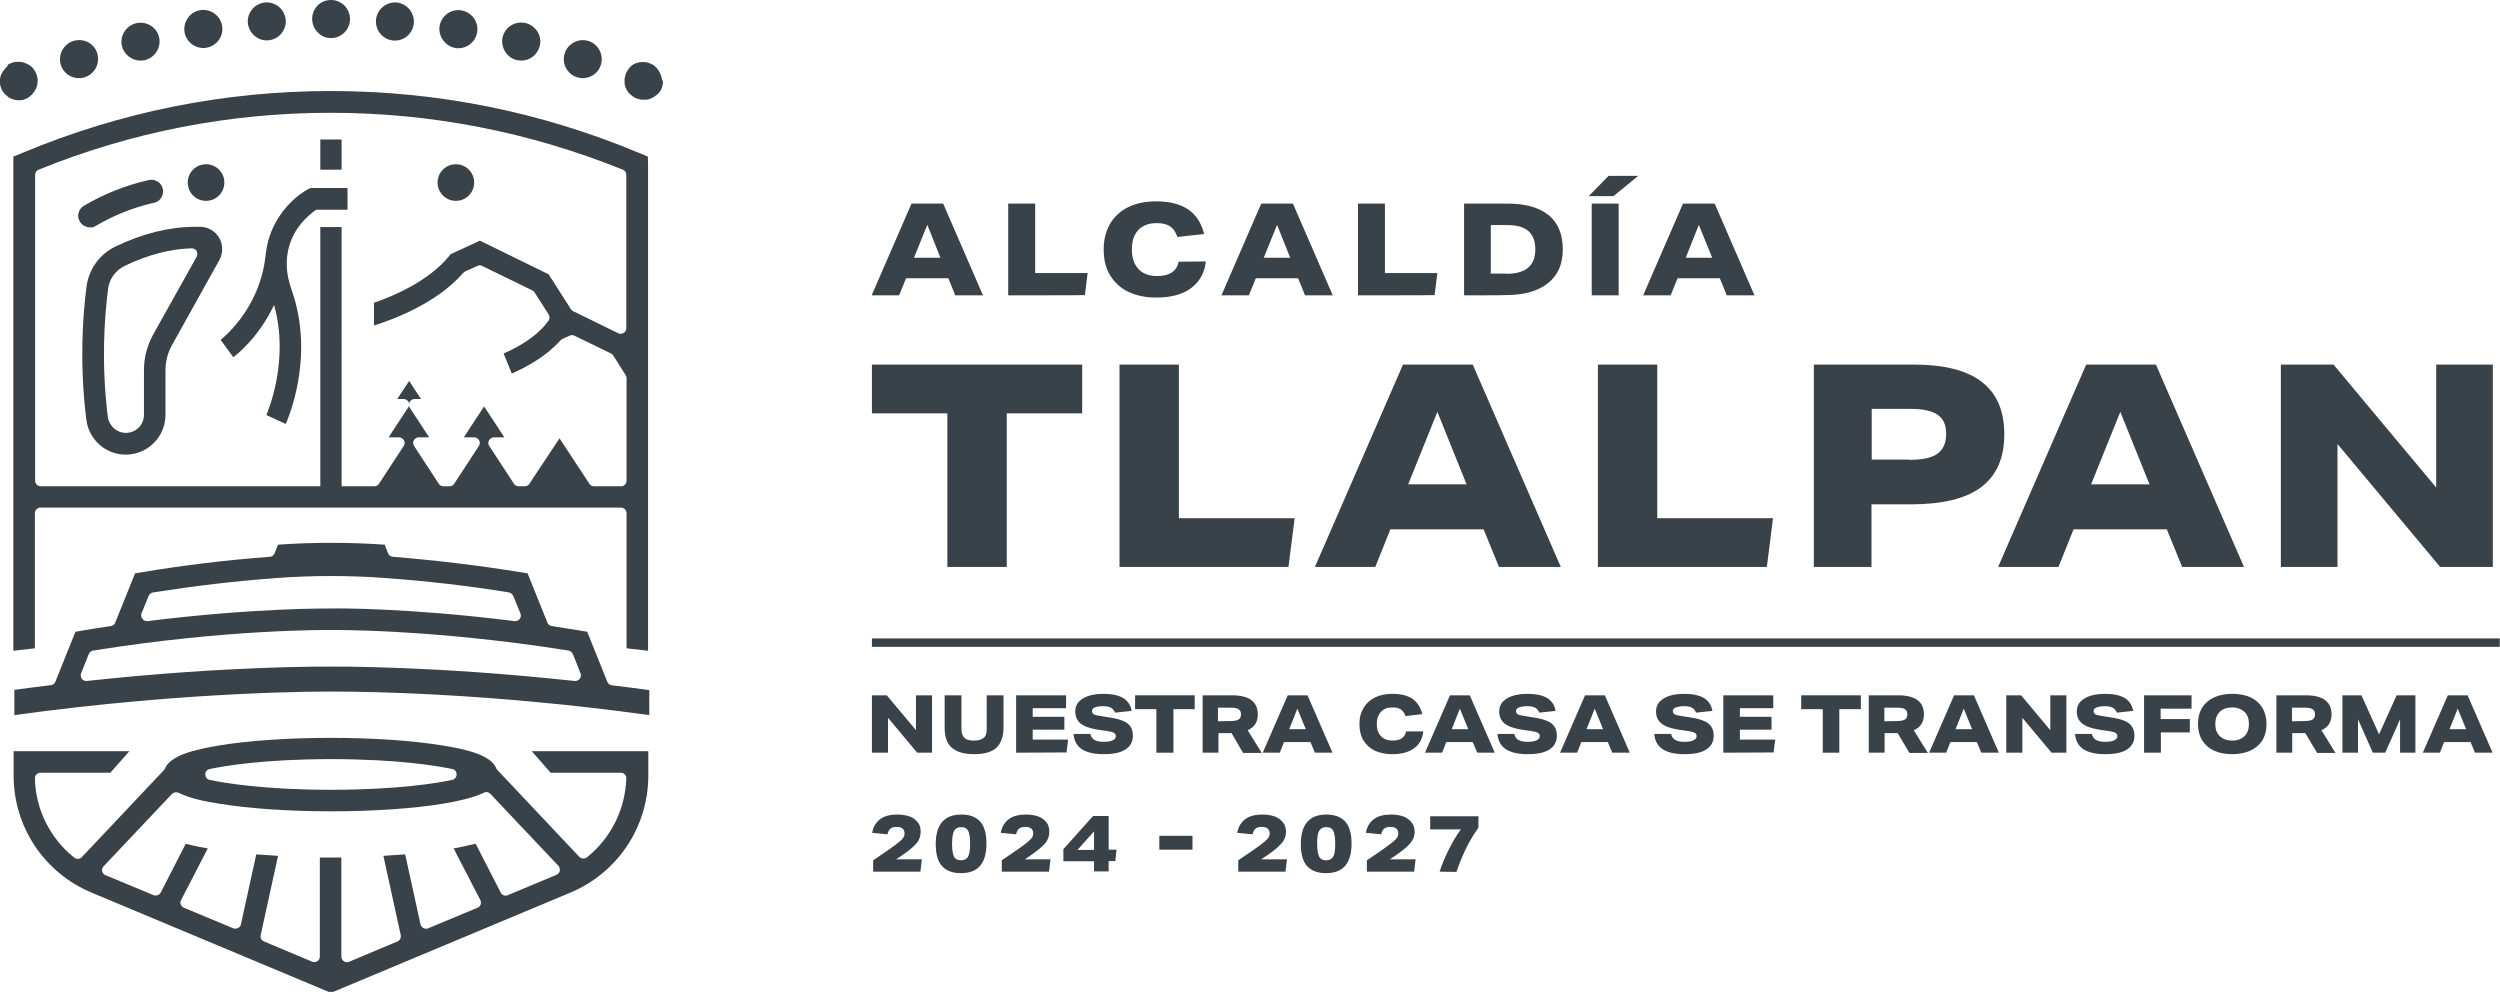 <?xml version="1.0" encoding="utf-8"?>
<!-- Generator: Adobe Illustrator 26.4.1, SVG Export Plug-In . SVG Version: 6.00 Build 0)  -->
<svg version="1.1" id="Capa_1" xmlns="http://www.w3.org/2000/svg" xmlns:xlink="http://www.w3.org/1999/xlink" x="0px" y="0px"
	 viewBox="0 0 1010.7 401" style="enable-background:new 0 0 1010.7 401;" xml:space="preserve">
<style type="text/css">
	.st0{fill:#394149;}
</style>
<g>
	<path class="st0" d="M383,229.2v-62.1h-30.5v-19.7h85v19.7H407v62.1H383L383,229.2z"/>
	<path class="st0" d="M452.6,229.2v-81.8h24v62.1h46.8l-2.5,19.7L452.6,229.2L452.6,229.2z"/>
	<path class="st0" d="M606,229.2l-6.2-15.2h-37.7l-6.1,15.2h-24.4l35.6-81.8h28.2l35.6,81.8H606L606,229.2z M581.1,166.5l-11.8,29.3
		h23.6L581.1,166.5L581.1,166.5z"/>
	<path class="st0" d="M646,229.2v-81.8h24v62.1h46.8l-2.5,19.7L646,229.2L646,229.2z"/>
	<path class="st0" d="M733.3,229.2v-81.8h40.5c12.2,0,21.3,2.3,27.4,7c6.1,4.7,9.1,11.7,9.1,21.2s-3.1,16.6-9.3,21.3
		c-6.2,4.7-15.7,7-28.6,7h-15.8v25.3L733.3,229.2L733.3,229.2z M772,185.9c5.2,0,9-0.8,11.3-2.5s3.5-4.3,3.5-8s-1.2-6.1-3.4-7.7
		c-2.3-1.6-6-2.4-11.1-2.4h-15.6v20.5H772L772,185.9z"/>
	<path class="st0" d="M882.2,229.2L876,214h-37.7l-6.1,15.2h-24.4l35.6-81.8h28.2l35.6,81.8H882.2L882.2,229.2z M857.2,166.5
		l-11.8,29.3H869L857.2,166.5L857.2,166.5z"/>
	<path class="st0" d="M986.5,229.2L945,179.5v49.7h-22.9v-81.8h21.3l41.5,49.7v-49.7h22.9v81.8H986.5L986.5,229.2z"/>
</g>
<g>
	<path class="st0" d="M353,352.4v-4.6c2.4-1.6,4.6-3.1,6.6-4.5c1.8-1.3,3.2-2.3,4-3s1.4-1.3,1.7-1.8c0.3-0.5,0.4-1.1,0.4-1.6
		c0-1.7-1.1-2.6-3.2-2.6c-1.1,0-1.9,0.2-2.5,0.7c-0.6,0.5-1,1.2-1.2,2.3l-6.2-0.6c0.4-2.4,1.5-4.2,3.2-5.5c1.7-1.3,4.1-1.9,7-1.9
		c1.9,0,3.6,0.3,5,0.8s2.5,1.4,3.3,2.4c0.8,1,1.1,2.3,1.1,3.8s-0.4,2.7-1.1,3.9c-0.8,1.1-2.2,2.5-4.2,4c-1.5,1.1-3,2.2-4.6,3.2h10.4
		l-0.6,5L353,352.4L353,352.4z"/>
	<path class="st0" d="M388.5,353c-3.5,0-6-1-7.7-2.9s-2.5-4.9-2.5-8.9c0-7.9,3.5-11.9,10.3-11.9c3.5,0,6,1,7.7,2.9s2.5,4.9,2.5,8.9
		C398.8,349,395.4,353,388.5,353z M388.5,347.8c1.4,0,2.3-0.5,2.9-1.5c0.5-1,0.8-2.7,0.8-5.2c0-1.7-0.1-3-0.4-4
		c-0.2-1-0.6-1.7-1.1-2.1c-0.5-0.4-1.2-0.6-2.1-0.6c-1.4,0-2.3,0.5-2.9,1.5c-0.5,1-0.8,2.7-0.8,5.2c0,1.7,0.1,3,0.4,4
		c0.2,1,0.6,1.7,1.1,2.1C387,347.6,387.7,347.8,388.5,347.8z"/>
	<path class="st0" d="M405,352.4v-4.6c2.4-1.6,4.6-3.1,6.6-4.5c1.8-1.3,3.2-2.3,4-3s1.4-1.3,1.7-1.8c0.3-0.5,0.4-1.1,0.4-1.6
		c0-1.7-1.1-2.6-3.2-2.6c-1.1,0-1.9,0.2-2.5,0.7c-0.6,0.5-1,1.2-1.2,2.3l-6.2-0.6c0.4-2.4,1.5-4.2,3.2-5.5c1.7-1.3,4.1-1.9,7-1.9
		c1.9,0,3.6,0.3,5,0.8s2.5,1.4,3.3,2.4c0.8,1,1.1,2.3,1.1,3.8s-0.4,2.7-1.1,3.9c-0.8,1.1-2.2,2.5-4.2,4c-1.5,1.1-3,2.2-4.6,3.2h10.4
		l-0.6,5L405,352.4L405,352.4z"/>
	<path class="st0" d="M442.3,352.4v-4.2h-12.4v-4.9l12-13.4h6.3v13.6h3.2l-0.5,4.6h-2.7v4.2H442.3L442.3,352.4z M442.3,336.1
		l-6.7,7.5h6.7V336.1z"/>
	<path class="st0" d="M468.7,343.5v-5.6h13.4v5.6H468.7z"/>
	<path class="st0" d="M500.6,352.4v-4.6c2.4-1.6,4.6-3.1,6.6-4.5c1.8-1.3,3.2-2.3,4-3s1.4-1.3,1.7-1.8c0.3-0.5,0.4-1.1,0.4-1.6
		c0-1.7-1.1-2.6-3.2-2.6c-1.1,0-1.9,0.2-2.5,0.7c-0.6,0.5-1,1.2-1.2,2.3l-6.2-0.6c0.4-2.4,1.5-4.2,3.2-5.5c1.7-1.3,4.1-1.9,7-1.9
		c1.9,0,3.6,0.3,5,0.8s2.5,1.4,3.3,2.4c0.8,1,1.2,2.3,1.2,3.8s-0.4,2.7-1.2,3.9c-0.8,1.1-2.2,2.5-4.2,4c-1.5,1.1-3,2.2-4.6,3.2h10.4
		l-0.6,5L500.6,352.4L500.6,352.4z"/>
	<path class="st0" d="M536.1,353c-3.5,0-6-1-7.7-2.9s-2.5-4.9-2.5-8.9c0-7.9,3.5-11.9,10.3-11.9c3.5,0,6,1,7.7,2.9s2.5,4.9,2.5,8.9
		C546.4,349,543,353,536.1,353z M536.1,347.8c1.4,0,2.3-0.5,2.9-1.5s0.8-2.7,0.8-5.2c0-1.7-0.1-3-0.4-4c-0.2-1-0.6-1.7-1.1-2.1
		c-0.5-0.4-1.2-0.6-2.1-0.6c-1.4,0-2.3,0.5-2.9,1.5s-0.8,2.7-0.8,5.2c0,1.7,0.1,3,0.4,4c0.2,1,0.6,1.7,1.1,2.1
		C534.6,347.6,535.2,347.8,536.1,347.8z"/>
	<path class="st0" d="M552.6,352.4v-4.6c2.4-1.6,4.6-3.1,6.6-4.5c1.8-1.3,3.2-2.3,4-3s1.4-1.3,1.7-1.8c0.3-0.5,0.4-1.1,0.4-1.6
		c0-1.7-1.1-2.6-3.2-2.6c-1.1,0-1.9,0.2-2.5,0.7c-0.6,0.5-1,1.2-1.2,2.3l-6.2-0.6c0.4-2.4,1.5-4.2,3.2-5.5c1.7-1.3,4.1-1.9,7-1.9
		c1.9,0,3.6,0.3,5,0.8c1.4,0.5,2.5,1.4,3.3,2.4c0.8,1,1.2,2.3,1.2,3.8s-0.4,2.7-1.2,3.9c-0.8,1.1-2.2,2.5-4.2,4
		c-1.5,1.1-3,2.2-4.6,3.2h10.4l-0.6,5L552.6,352.4L552.6,352.4z"/>
	<path class="st0" d="M582,352.4c1-3.1,2.3-6.2,3.8-9.1c1.5-3,3-5.6,4.8-8h-12.4v-5.3h19.5v4.6c-1.9,2.7-3.6,5.5-5,8.4
		s-2.7,6-3.9,9.5L582,352.4L582,352.4z"/>
</g>
<g>
	<path class="st0" d="M386.2,119.4l-2.8-6.9h-17.1l-2.8,6.9h-11.1l16.1-37.1h12.8l16.1,37.1L386.2,119.4L386.2,119.4z M374.9,90.9
		l-5.4,13.3h10.7L374.9,90.9L374.9,90.9z"/>
	<path class="st0" d="M407.6,119.4V82.3h10.9v28.1h21.2l-1.1,8.9C438.6,119.4,407.6,119.4,407.6,119.4z"/>
	<path class="st0" d="M487.5,105.7c-0.5,4.6-2.5,8.2-6,10.8c-3.5,2.6-8.2,3.8-14,3.8c-4.4,0-8.1-0.8-11.3-2.3s-5.6-3.8-7.4-6.7
		c-1.8-2.9-2.6-6.4-2.6-10.5s0.9-7.2,2.5-10.2c1.7-2.9,4.1-5.2,7.3-6.8c3.2-1.6,7-2.4,11.5-2.4c5.4,0,9.6,1.1,12.9,3.3
		c3.2,2.2,5.3,5.5,6.4,9.9L476,95.8c-0.7-2-1.6-3.4-3-4.3c-1.3-0.9-3.1-1.3-5.4-1.3c-3.1,0-5.6,0.9-7.4,2.8s-2.6,4.5-2.6,7.9
		s0.9,6,2.7,7.9s4.3,2.8,7.5,2.8c2.5,0,4.5-0.5,5.9-1.4c1.4-0.9,2.4-2.4,2.8-4.4L487.5,105.7L487.5,105.7z"/>
	<path class="st0" d="M527.6,119.4l-2.8-6.9h-17.1l-2.8,6.9h-11.1l16.1-37.1h12.8l16.1,37.1L527.6,119.4L527.6,119.4z M516.3,90.9
		l-5.4,13.3h10.7L516.3,90.9L516.3,90.9z"/>
	<path class="st0" d="M549,119.4V82.3h10.9v28.1h21.2l-1.1,8.9C580,119.4,549,119.4,549,119.4z"/>
	<path class="st0" d="M591.9,119.4V82.3h17.4c7.4,0,13,1.6,16.8,4.7s5.7,7.7,5.7,13.8s-2,10.5-6,13.7s-9.7,4.8-17.1,4.8
		C608.8,119.4,591.9,119.4,591.9,119.4z M609,110.7c7.8,0,11.7-3.3,11.7-9.9S617,91,609.5,91h-6.8v19.6H609z"/>
	<path class="st0" d="M652.3,79.3h-10l8-8.2h12L652.3,79.3z M643.5,119.4V82.3h10.9v37.1C654.4,119.4,643.5,119.4,643.5,119.4z"/>
	<path class="st0" d="M698.1,119.4l-2.8-6.9h-17.1l-2.8,6.9h-11.1l16.1-37.1h12.8l16.1,37.1L698.1,119.4L698.1,119.4z M686.8,90.9
		l-5.3,13.3h10.7L686.8,90.9L686.8,90.9z"/>
</g>
<rect x="352.5" y="258.1" class="st0" width="658.1" height="3.4"/>
<g>
	<path class="st0" d="M370.8,304.3l-11.8-14.1v14.1h-6.5v-23.2h6l11.8,14.1v-14.1h6.5v23.2H370.8z"/>
	<path class="st0" d="M398.9,281.1h6.8v13.1c0,3.6-1,6.3-2.9,8.1c-2,1.8-4.9,2.6-9,2.6s-7-0.9-9-2.6c-2-1.8-2.9-4.4-2.9-8.1v-13.1
		h6.8v13.6c0,1.6,0.4,2.8,1.2,3.6c0.8,0.8,2.1,1.1,3.9,1.1s3-0.4,3.9-1.1s1.2-2,1.2-3.6V281.1z"/>
	<path class="st0" d="M410.8,304.3v-23.2h20.2v5.2h-13.5v3.5h12.8v5.2h-12.8v4h14.3l-0.6,5.2L410.8,304.3L410.8,304.3z"/>
	<path class="st0" d="M450.8,288.1c-0.4-0.9-0.9-1.6-1.7-2s-1.8-0.6-3.1-0.6c-1.5,0-2.6,0.2-3.4,0.5s-1.1,0.8-1.1,1.4
		c0,0.6,0.2,1,0.6,1.3s1.2,0.5,2.4,0.7l5,0.8c3,0.5,5.2,1.3,6.5,2.4s2,2.7,2,4.8c0,2.5-1,4.3-3,5.6s-4.9,1.9-8.8,1.9s-6.8-0.7-8.8-2
		s-3.2-3.4-3.4-6.2h6.8c0.2,1.1,0.8,1.9,1.6,2.4s2.1,0.8,3.8,0.8c1.6,0,2.8-0.2,3.6-0.6c0.9-0.4,1.3-0.9,1.3-1.7
		c0-0.5-0.2-1-0.7-1.3c-0.5-0.3-1.3-0.5-2.4-0.7l-4.1-0.6c-3.2-0.5-5.5-1.3-7-2.5s-2.2-2.8-2.2-4.9c0-2.2,1-4,3.1-5.2
		c2-1.3,4.9-1.9,8.5-1.9c3.3,0,5.9,0.6,7.8,1.7c1.8,1.1,3,2.9,3.4,5.2L450.8,288.1L450.8,288.1z"/>
	<path class="st0" d="M467.5,304.3v-17.6h-8.6v-5.6H483v5.6h-8.6v17.6H467.5L467.5,304.3z"/>
	<path class="st0" d="M502.5,304.3l-4.6-7.9h-5.3v7.9h-6.4v-23.2h11.9c6.9,0,10.4,2.6,10.4,7.7c0,1.5-0.3,2.8-1,3.9
		s-1.7,1.9-3.1,2.5l5.7,9.2H502.5z M497.5,291.5c1.5,0,2.5-0.2,3.2-0.6s1-1.1,1-2.1s-0.3-1.6-1-2.1c-0.6-0.4-1.7-0.6-3.2-0.6h-5.1
		v5.5L497.5,291.5L497.5,291.5z"/>
	<path class="st0" d="M531.6,304.3l-1.8-4.3h-10.7l-1.7,4.3h-6.9l10.1-23.2h8l10.1,23.2H531.6L531.6,304.3z M524.5,286.5l-3.3,8.3
		h6.7L524.5,286.5L524.5,286.5z"/>
	<path class="st0" d="M575.4,295.7c-0.3,2.9-1.5,5.2-3.7,6.8s-5.1,2.4-8.8,2.4c-2.7,0-5.1-0.5-7.1-1.4c-2-1-3.5-2.4-4.6-4.2
		c-1.1-1.8-1.6-4-1.6-6.6s0.5-4.5,1.6-6.4s2.6-3.3,4.6-4.3c2-1,4.4-1.5,7.2-1.5c3.4,0,6,0.7,8,2c2,1.4,3.3,3.4,4,6.2l-6.8,0.8
		c-0.4-1.2-1-2.1-1.9-2.7s-2-0.8-3.4-0.8c-2,0-3.5,0.6-4.6,1.8s-1.7,2.8-1.7,4.9s0.6,3.8,1.7,4.9c1.1,1.2,2.7,1.8,4.7,1.8
		c1.6,0,2.8-0.3,3.7-0.9c0.9-0.6,1.5-1.5,1.8-2.8L575.4,295.7L575.4,295.7z"/>
	<path class="st0" d="M597.2,304.3l-1.8-4.3h-10.7l-1.7,4.3h-6.9l10.1-23.2h8l10.1,23.2H597.2L597.2,304.3z M590.2,286.5l-3.3,8.3
		h6.7L590.2,286.5L590.2,286.5z"/>
	<path class="st0" d="M622.3,288.1c-0.4-0.9-0.9-1.6-1.7-2s-1.8-0.6-3.1-0.6c-1.5,0-2.6,0.2-3.4,0.5s-1.2,0.8-1.2,1.4
		c0,0.6,0.2,1,0.6,1.3s1.2,0.5,2.4,0.7l5,0.8c3,0.5,5.2,1.3,6.5,2.4s2,2.7,2,4.8c0,2.5-1,4.3-3,5.6c-2,1.3-4.9,1.9-8.8,1.9
		s-6.8-0.7-8.8-2s-3.2-3.4-3.4-6.2h6.8c0.2,1.1,0.8,1.9,1.6,2.4s2.1,0.8,3.8,0.8c1.6,0,2.8-0.2,3.6-0.6c0.8-0.4,1.3-0.9,1.3-1.7
		c0-0.5-0.2-1-0.7-1.3c-0.5-0.3-1.3-0.5-2.4-0.7l-4.1-0.6c-3.2-0.5-5.5-1.3-7-2.5s-2.2-2.8-2.2-4.9c0-2.2,1-4,3.1-5.2
		c2-1.3,4.9-1.9,8.5-1.9c3.3,0,5.9,0.6,7.8,1.7c1.8,1.1,3,2.9,3.4,5.2L622.3,288.1L622.3,288.1z"/>
	<path class="st0" d="M651.8,304.3L650,300h-10.7l-1.7,4.3h-6.9l10.1-23.2h8l10.1,23.2H651.8L651.8,304.3z M644.7,286.5l-3.3,8.3
		h6.7L644.7,286.5L644.7,286.5z"/>
	<path class="st0" d="M685.7,288.1c-0.4-0.9-0.9-1.6-1.7-2s-1.8-0.6-3.1-0.6c-1.5,0-2.6,0.2-3.4,0.5s-1.2,0.8-1.2,1.4
		c0,0.6,0.2,1,0.6,1.3s1.2,0.5,2.4,0.7l5,0.8c3,0.5,5.2,1.3,6.5,2.4s2,2.7,2,4.8c0,2.5-1,4.3-3,5.6c-2,1.3-4.9,1.9-8.8,1.9
		s-6.8-0.7-8.8-2s-3.2-3.4-3.4-6.2h6.8c0.2,1.1,0.8,1.9,1.6,2.4s2.1,0.8,3.8,0.8c1.6,0,2.8-0.2,3.6-0.6c0.8-0.4,1.3-0.9,1.3-1.7
		c0-0.5-0.2-1-0.7-1.3c-0.5-0.3-1.3-0.5-2.4-0.7l-4.1-0.6c-3.2-0.5-5.5-1.3-7-2.5s-2.2-2.8-2.2-4.9c0-2.2,1-4,3.1-5.2
		c2-1.3,4.9-1.9,8.5-1.9c3.3,0,5.9,0.6,7.8,1.7c1.8,1.1,3,2.9,3.4,5.2L685.7,288.1L685.7,288.1z"/>
	<path class="st0" d="M696.7,304.3v-23.2h20.2v5.2h-13.5v3.5h12.8v5.2h-12.8v4h14.3l-0.7,5.2L696.7,304.3L696.7,304.3z"/>
	<path class="st0" d="M736.9,304.3v-17.6h-8.7v-5.6h24.1v5.6h-8.7v17.6H736.9L736.9,304.3z"/>
	<path class="st0" d="M771.9,304.3l-4.7-7.9h-5.3v7.9h-6.4v-23.2h11.9c6.9,0,10.4,2.6,10.4,7.7c0,1.5-0.3,2.8-1,3.9
		s-1.7,1.9-3.1,2.5l5.7,9.2H771.9L771.9,304.3z M766.9,291.5c1.5,0,2.5-0.2,3.2-0.6s1-1.1,1-2.1s-0.3-1.6-1-2.1
		c-0.6-0.4-1.7-0.6-3.2-0.6h-5.1v5.5L766.9,291.5L766.9,291.5z"/>
	<path class="st0" d="M801,304.3l-1.8-4.3h-10.7l-1.7,4.3h-6.9l10.1-23.2h8l10.1,23.2H801L801,304.3z M793.9,286.5l-3.3,8.3h6.7
		L793.9,286.5L793.9,286.5z"/>
	<path class="st0" d="M829.4,304.3l-11.8-14.1v14.1h-6.5v-23.2h6l11.8,14.1v-14.1h6.5v23.2H829.4z"/>
	<path class="st0" d="M855.8,288.1c-0.4-0.9-0.9-1.6-1.7-2s-1.8-0.6-3.1-0.6c-1.5,0-2.6,0.2-3.4,0.5s-1.2,0.8-1.2,1.4
		c0,0.6,0.2,1,0.6,1.3s1.2,0.5,2.4,0.7l5,0.8c3,0.5,5.2,1.3,6.5,2.4s2,2.7,2,4.8c0,2.5-1,4.3-3,5.6c-2,1.3-4.9,1.9-8.8,1.9
		s-6.8-0.7-8.8-2s-3.2-3.4-3.4-6.2h6.8c0.2,1.1,0.8,1.9,1.6,2.4s2.1,0.8,3.8,0.8c1.6,0,2.8-0.2,3.6-0.6c0.8-0.4,1.3-0.9,1.3-1.7
		c0-0.5-0.2-1-0.7-1.3c-0.5-0.3-1.3-0.5-2.4-0.7l-4.1-0.6c-3.2-0.5-5.5-1.3-7-2.5s-2.2-2.8-2.2-4.9c0-2.2,1-4,3.1-5.2
		c2-1.3,4.9-1.9,8.5-1.9c3.3,0,5.9,0.6,7.8,1.7c1.8,1.1,3,2.9,3.4,5.2L855.8,288.1L855.8,288.1z"/>
	<path class="st0" d="M873.6,296v8.3h-6.8v-23.2H886v5.4h-12.5v4.2h11.8v5.4H873.6z"/>
	<path class="st0" d="M916.3,292.7c0,2.5-0.5,4.6-1.6,6.5c-1.1,1.8-2.7,3.2-4.8,4.2c-2.1,1-4.6,1.5-7.5,1.5s-5.2-0.5-7.3-1.4
		c-2.1-1-3.7-2.4-4.8-4.2s-1.7-4-1.7-6.6s0.5-4.6,1.6-6.5c1.1-1.8,2.7-3.2,4.8-4.2c2.1-1,4.6-1.5,7.5-1.5s5.2,0.5,7.3,1.4
		c2.1,1,3.7,2.4,4.8,4.2S916.3,290.1,916.3,292.7L916.3,292.7z M909.2,292.7c0-2.1-0.6-3.8-1.8-4.9s-2.8-1.8-5-1.8s-3.8,0.6-5,1.8
		s-1.8,2.8-1.8,4.9s0.6,3.8,1.8,4.9s2.8,1.8,5,1.8s3.8-0.6,5-1.8C908.6,296.4,909.2,294.8,909.2,292.7z"/>
	<path class="st0" d="M936.7,304.3l-4.7-7.9h-5.3v7.9h-6.4v-23.2h11.9c6.9,0,10.4,2.6,10.4,7.7c0,1.5-0.3,2.8-1,3.9
		s-1.7,1.9-3.1,2.5l5.7,9.2H936.7L936.7,304.3z M931.7,291.5c1.5,0,2.5-0.2,3.2-0.6s1-1.1,1-2.1s-0.3-1.6-1-2.1
		c-0.6-0.4-1.7-0.6-3.2-0.6h-5.1v5.5L931.7,291.5L931.7,291.5z"/>
	<path class="st0" d="M970.3,304.3v-13.5l-6,13.5h-5l-6-13.5v13.5H947v-23.2h7.7l7.1,15.8l7.1-15.8h7.6v23.2H970.3L970.3,304.3z"/>
	<path class="st0" d="M1000.6,304.3l-1.8-4.3h-10.7l-1.7,4.3h-6.9l10.1-23.2h8l10.1,23.2H1000.6L1000.6,304.3z M993.6,286.5
		l-3.3,8.3h6.7L993.6,286.5L993.6,286.5z"/>
</g>
<g>
	<path class="st0" d="M267.6,32.2c0-0.2-0.1-0.5-0.1-0.7c0-0.3-0.1-0.5-0.2-0.8s-0.2-0.5-0.3-0.7c-0.1-0.2-0.2-0.4-0.3-0.7
		c-0.1-0.2-0.2-0.4-0.4-0.7c-0.1-0.2-0.3-0.4-0.4-0.6c-0.2-0.2-0.3-0.4-0.5-0.6c-0.2-0.2-0.4-0.3-0.5-0.5c-0.2-0.2-0.4-0.3-0.6-0.5
		c-0.2-0.1-0.4-0.3-0.7-0.4c-0.2-0.1-0.4-0.2-0.7-0.3c-0.3-0.1-0.5-0.2-0.7-0.3c-0.3-0.1-0.5-0.1-0.8-0.2c-0.2,0-0.5-0.1-0.7-0.1
		c-0.2,0-0.5,0-0.7,0s-0.5,0-0.8,0c-0.2,0-0.5,0.1-0.8,0.1c-0.2,0-0.5,0.1-0.7,0.2c-0.2,0.1-0.5,0.1-0.7,0.2
		c-0.3,0.1-0.5,0.2-0.7,0.3c-0.2,0.1-0.4,0.2-0.6,0.4c-0.2,0.1-0.4,0.3-0.6,0.5c-0.2,0.1-0.4,0.3-0.5,0.5c-0.2,0.2-0.4,0.4-0.5,0.6
		c-0.2,0.2-0.3,0.4-0.4,0.6c-0.1,0.2-0.3,0.4-0.4,0.7c-0.1,0.2-0.2,0.5-0.3,0.7c-0.1,0.2-0.2,0.4-0.2,0.7c-0.1,0.2-0.1,0.5-0.2,0.7
		c-0.1,0.3-0.1,0.5-0.1,0.8s0,0.5,0,0.8s0,0.5,0,0.7c0,0.2,0.1,0.5,0.1,0.7c0.1,0.3,0.1,0.5,0.2,0.7c0.1,0.3,0.2,0.5,0.3,0.8
		c0.1,0.2,0.2,0.4,0.3,0.6s0.2,0.4,0.4,0.6c0.1,0.2,0.3,0.4,0.5,0.6c0.1,0.2,0.3,0.4,0.5,0.5c0.2,0.2,0.4,0.4,0.6,0.5
		c0.2,0.2,0.4,0.3,0.6,0.5c0.2,0.2,0.4,0.3,0.7,0.4c0.2,0.1,0.5,0.2,0.7,0.3c0.2,0.1,0.4,0.2,0.7,0.2c0.3,0.1,0.5,0.1,0.7,0.2
		c0.3,0.1,0.5,0.1,0.8,0.1c0.5,0,1,0,1.5,0c0.2,0,0.5-0.1,0.8-0.1s0.5-0.1,0.7-0.2c0.3-0.1,0.5-0.2,0.8-0.3c0.2-0.1,0.4-0.2,0.6-0.3
		c0.2-0.1,0.4-0.2,0.6-0.4c0.2-0.2,0.4-0.3,0.6-0.4c0.2-0.2,0.4-0.3,0.6-0.5c0.2-0.2,0.4-0.4,0.5-0.5c0.2-0.2,0.3-0.4,0.5-0.6
		c0.1-0.2,0.3-0.4,0.4-0.6c0.1-0.2,0.2-0.5,0.3-0.7c0.1-0.2,0.2-0.4,0.2-0.7c0.1-0.2,0.1-0.5,0.2-0.7c0.1-0.3,0.1-0.5,0.1-0.8
		c0-0.2,0-0.5,0-0.7S267.6,32.4,267.6,32.2L267.6,32.2z"/>
	<path class="st0" d="M6.9,40.5c0.5,0,1,0,1.5,0c0.2,0,0.5-0.1,0.7-0.1c0.3,0,0.5-0.1,0.7-0.2c0.3-0.1,0.5-0.2,0.8-0.3
		c0.2-0.1,0.4-0.2,0.6-0.3c0.2-0.1,0.4-0.2,0.6-0.4c0.2-0.2,0.4-0.3,0.6-0.5c0.2-0.2,0.4-0.3,0.5-0.5c1.5-1.5,2.3-3.4,2.3-5.5
		c0-0.2,0-0.5,0-0.8c0-0.2-0.1-0.5-0.1-0.7c-0.1-0.3-0.1-0.5-0.2-0.7c-0.1-0.3-0.2-0.5-0.3-0.8c-0.1-0.2-0.2-0.4-0.3-0.6
		c-0.1-0.2-0.2-0.5-0.4-0.7c-0.1-0.2-0.3-0.4-0.4-0.6c-0.2-0.2-0.3-0.4-0.5-0.6c-0.2-0.2-0.4-0.4-0.6-0.5c-0.2-0.2-0.4-0.3-0.6-0.4
		c-0.2-0.1-0.4-0.3-0.7-0.4c-0.2-0.1-0.4-0.2-0.7-0.3c-0.3-0.1-0.5-0.2-0.7-0.3c-0.2-0.1-0.5-0.1-0.8-0.2c-0.2,0-0.5-0.1-0.7-0.1
		c-0.5,0-1,0-1.5,0c-0.2,0-0.5,0.1-0.8,0.1c-0.2,0-0.5,0.1-0.7,0.2c-0.2,0.1-0.5,0.1-0.7,0.2c-0.3,0.1-0.5,0.2-0.7,0.3
		c-0.2,0.1-0.4,0.3-0.7,0.4C3.2,26.7,3,26.8,2.8,27c-0.2,0.1-0.4,0.3-0.5,0.5c-0.2,0.2-0.4,0.4-0.5,0.6c-0.2,0.2-0.3,0.4-0.5,0.6
		c-0.1,0.2-0.2,0.4-0.4,0.6c-0.1,0.2-0.2,0.4-0.3,0.6c-0.1,0.3-0.2,0.5-0.3,0.7c-0.1,0.2-0.1,0.5-0.2,0.8c0,0.2-0.1,0.5-0.1,0.7
		s0,0.5,0,0.8s0,0.5,0,0.8c0,0.2,0.1,0.5,0.1,0.7c0,0.2,0.1,0.5,0.2,0.8c0.1,0.2,0.2,0.5,0.3,0.7c0.1,0.2,0.2,0.5,0.3,0.7
		c0.1,0.2,0.2,0.4,0.4,0.6c0.1,0.2,0.3,0.4,0.5,0.6c0.1,0.2,0.3,0.4,0.5,0.5c0.2,0.2,0.4,0.4,0.6,0.5C3,39,3.2,39.1,3.4,39.3
		c0.2,0.1,0.4,0.3,0.7,0.4c0.2,0.1,0.4,0.2,0.7,0.3c0.2,0.1,0.5,0.2,0.7,0.2c0.3,0.1,0.5,0.1,0.7,0.2C6.5,40.5,6.7,40.5,6.9,40.5
		L6.9,40.5z"/>
	<path class="st0" d="M245.5,275.6l-8.1-20.2l-2.4-0.4c-3.9-0.6-7.9-1.3-11.9-1.9c-0.8-0.1-1.5-0.6-1.8-1.4l-8-19.9l-2.4-0.4
		c-17.2-2.8-34.7-4.9-52.1-6.3c-0.9-0.1-1.6-0.6-1.9-1.4l-1.4-3.5c-14.4-1-28.8-1-43.1,0l-1.4,3.5c-0.3,0.8-1.1,1.4-1.9,1.4
		c-17.4,1.3-34.9,3.4-52.1,6.3l-2.4,0.4l-8,19.9c-0.3,0.8-1,1.3-1.8,1.4c-4,0.6-8,1.2-11.9,1.9l-2.4,0.4l-8.1,20.2
		c-0.3,0.8-1,1.3-1.8,1.4c-4.9,0.6-9.9,1.2-14.8,1.9v10.2c71.9-9.9,125.9-9.5,128.2-9.5h0.1h0.1c0.2,0,0.9,0,2.1,0
		c10.8,0,61.1,0.5,126.2,9.5V279c-4.9-0.7-9.8-1.3-14.8-1.9C246.5,277,245.8,276.4,245.5,275.6L245.5,275.6z M57.2,248l2.9-7.1
		c0.3-0.7,1-1.3,1.8-1.4c16.5-2.6,33.3-4.6,49.8-5.8c14.7-1.1,29.5-1.1,44.2,0c16.6,1.2,33.3,3.1,49.8,5.8c0.8,0.1,1.4,0.7,1.8,1.4
		l2.9,7.1c0.3,0.8,0.2,1.6-0.3,2.2c-0.4,0.6-1.1,0.9-1.8,0.9c-0.1,0-0.2,0-0.3,0c-42.2-5.3-71-5.2-74.1-5.1
		c-1.3,0-30.9-0.3-74.2,5.1c-0.8,0.1-1.6-0.2-2.1-0.9S56.9,248.7,57.2,248L57.2,248z M234.4,274.4c-0.5,0.6-1.3,1-2.1,0.9
		c-57.4-6.2-96.9-5.8-98.5-5.8c0,0,0,0-0.1,0c-1.7,0-41.6-0.4-98.6,5.8c-0.1,0-0.2,0-0.2,0c-0.7,0-1.4-0.3-1.8-0.9
		c-0.5-0.6-0.6-1.5-0.3-2.2l3.1-7.8c0.3-0.7,1-1.3,1.8-1.4c54.4-8.7,94.3-8.3,96-8.3h0.1c0.4,0,40.6-0.5,96,8.3
		c0.8,0.1,1.4,0.7,1.8,1.4l3.1,7.8C235,273,234.9,273.8,234.4,274.4L234.4,274.4z"/>
	<path class="st0" d="M38.6,91.4c7.1-4.2,14.7-7.3,22.7-9.2l1-0.2c1.2-0.3,2.3-1,2.9-2.1c0.7-1.1,0.9-2.3,0.6-3.6
		c-0.3-1.2-1-2.3-2.1-2.9c-1.1-0.7-2.3-0.9-3.5-0.6l-1,0.2c-8.9,2.1-17.5,5.6-25.3,10.2c-2.2,1.3-3,4.2-1.6,6.4
		c0.8,1.4,2.4,2.3,4,2.3C37.1,92.1,37.9,91.8,38.6,91.4L38.6,91.4z"/>
	<path class="st0" d="M88.7,96.3c-1.6-2.8-4.4-4.5-7.5-4.6l0,0c-0.7,0-1.5,0-2.3,0c-10.4,0-21.2,2.7-32.1,7.9
		c-6.5,3.1-10.8,9.1-11.8,16.1c-1.6,12.2-2.9,31.4-0.1,54c1,8,7.8,14.1,15.9,14.1c8.9,0,16.1-7.2,16.1-16.1v-18.1
		c0-3.5,0.9-7,2.6-10l19.2-34.5C90.2,102.4,90.2,99.1,88.7,96.3L88.7,96.3z M79.5,103.8l-17.6,31.5l0,0c-2.4,4.4-3.7,9.3-3.7,14.3
		v18.1c0,4.1-3.3,7.3-7.3,7.3c-3.7,0-6.8-2.8-7.3-6.4c-2.7-21.7-1.4-40.1,0.1-51.8c0.5-4.1,3.1-7.6,6.9-9.4c9.2-4.4,18.3-6.8,26.9-7
		c0.8,0,1.6,0.4,2,1.1C79.8,102.2,79.9,103.1,79.5,103.8L79.5,103.8z"/>
	<path class="st0" d="M208.9,24.3c0.6,0.1,1.2,0.2,1.8,0.2c3.6,0,6.6-2.4,7.5-5.9c0.5-2,0.2-4.1-0.9-5.8s-2.8-3-4.8-3.5
		c-0.6-0.1-1.2-0.2-1.8-0.2c-1.4,0-2.8,0.4-4,1.1c-1.8,1.1-3,2.8-3.5,4.8l0,0C202.3,19.1,204.8,23.3,208.9,24.3L208.9,24.3z"/>
	<path class="st0" d="M83.3,81.2c4.1,0,7.4-3.3,7.4-7.4s-3.3-7.4-7.4-7.4s-7.4,3.3-7.4,7.4S79.2,81.2,83.3,81.2z"/>
	<path class="st0" d="M74.6,12.9c0.6,3.8,3.8,6.5,7.6,6.5c0.4,0,0.8,0,1.2-0.1c4.2-0.7,7.1-4.6,6.4-8.8c-0.6-3.8-3.9-6.5-7.6-6.5
		c-0.4,0-0.8,0-1.2,0.1c-2,0.3-3.8,1.4-5,3.1C74.8,8.9,74.3,10.9,74.6,12.9L74.6,12.9L74.6,12.9z"/>
	<path class="st0" d="M56.8,24.5c0.6,0,1.2-0.1,1.8-0.2c4.1-1,6.7-5.2,5.7-9.3c-1-4.1-5.2-6.6-9.3-5.6c-4.1,1-6.7,5.2-5.7,9.3
		C50.2,22.1,53.3,24.5,56.8,24.5L56.8,24.5z"/>
	<path class="st0" d="M108.5,16.3c2-0.2,3.9-1.1,5.2-2.7c1.3-1.6,2-3.5,1.8-5.6c-0.2-2-1.1-3.9-2.7-5.2s-3.6-2-5.6-1.8
		s-3.9,1.1-5.2,2.7s-2,3.5-1.8,5.6C100.6,13.4,104.3,16.7,108.5,16.3L108.5,16.3z"/>
	<path class="st0" d="M184.1,19.4c0.4,0.1,0.8,0.1,1.2,0.1c3.8,0,7-2.7,7.6-6.5c0.7-4.2-2.2-8.1-6.4-8.8c-4.2-0.7-8.1,2.2-8.8,6.4
		C177.1,14.7,180,18.7,184.1,19.4L184.1,19.4z"/>
	<path class="st0" d="M159,16.4C159,16.4,159,16.4,159,16.4c0.2,0,0.4,0,0.7,0c4,0,7.3-3.1,7.6-7.1c0.3-4.2-2.8-7.9-7-8.3
		c-4.2-0.3-7.9,2.8-8.3,7.1l0,0C151.7,12.3,154.8,16,159,16.4L159,16.4z"/>
	<path class="st0" d="M222.6,312.4H251c0.6,0,1.2,0.2,1.6,0.7c0.4,0.4,0.7,1,0.6,1.6c-0.4,12.5-6.2,24.1-15.9,31.9
		c-0.9,0.7-2.3,0.6-3.1-0.2l-33.2-35.2c-0.2-0.2-0.3-0.4-0.4-0.7c-2.3-5.3-12.2-7.6-21.6-9.1c-12.1-2-28.2-3.1-45.3-3.1
		s-33.2,1.1-45.3,3.1c-9.4,1.6-19.3,3.9-21.6,9.1c-0.1,0.2-0.2,0.5-0.4,0.7l-33.3,35.3c-0.8,0.9-2.1,1-3.1,0.2
		c-9.8-7.8-15.6-19.5-15.9-32c0-0.6,0.2-1.2,0.6-1.6s1-0.7,1.6-0.7h28.3l7.7-8.7H5.5v9.8c0,20.8,12.4,39.4,31.6,47.4l95.8,40.1h1.8
		l95.8-40.1c19.2-8,31.6-26.6,31.6-47.4v-9.8h-47.1L222.6,312.4z M84.8,310.9c5.6-1.2,21.7-4,49-4s43.4,2.8,49,4
		c1.1,0.2,1.8,1.1,1.8,2.2s-0.8,2-1.8,2.2c-5.6,1.2-21.7,4-49,4s-43.4-2.8-49-4c-1.1-0.2-1.8-1.1-1.8-2.2S83.7,311.1,84.8,310.9
		L84.8,310.9z M226.3,352.1c-0.1,0.7-0.7,1.3-1.4,1.6l-19.6,8.2c-1.1,0.5-2.4,0-2.9-1.1l-10.1-19.7c-3.2,0.8-6.4,1.4-8.9,1.9
		l10.8,20.9c0.3,0.6,0.3,1.2,0.1,1.8c-0.2,0.6-0.7,1.1-1.3,1.3l-19.9,8.3c-0.6,0.3-1.3,0.2-1.9-0.1c-0.6-0.3-1-0.9-1.2-1.5
		l-6.2-28.3c-2.8,0.2-5.8,0.4-8.8,0.6l7,32c0.2,1.1-0.3,2.2-1.3,2.6l-19.5,8.2c-0.3,0.1-0.6,0.2-0.9,0.2c-0.4,0-0.9-0.1-1.3-0.4
		c-0.6-0.4-1-1.1-1-1.9v-40c-2.9,0-5.8,0-8.7,0v40c0,0.8-0.4,1.5-1,1.9c-0.6,0.4-1.4,0.5-2.1,0.2l-19.5-8.2c-1-0.4-1.6-1.5-1.3-2.6
		l7-32c-3-0.2-6-0.4-8.8-0.6l-6.2,28.3c-0.1,0.7-0.6,1.2-1.2,1.5s-1.3,0.3-1.9,0.1L74.4,367c-0.6-0.2-1-0.7-1.3-1.3
		s-0.2-1.2,0.1-1.8L84,343c-2.5-0.4-5.6-1-8.9-1.9L65,360.8c-0.5,1-1.8,1.5-2.9,1.1l-19.5-8.1c-0.7-0.3-1.2-0.9-1.3-1.6
		c-0.2-0.7,0.1-1.5,0.6-2l27.6-29.2c0.7-0.7,1.8-0.9,2.7-0.5c4.5,2.3,11.1,3.6,16.4,4.4c12.1,2,28.2,3.1,45.3,3.1s33.2-1.1,45.3-3.1
		c5.2-0.9,11.8-2.2,16.4-4.4c0.9-0.5,2-0.3,2.7,0.5l27.6,29.2C226.2,350.6,226.4,351.4,226.3,352.1L226.3,352.1z"/>
	<path class="st0" d="M233.2,31.2c0.8,0.2,1.6,0.4,2.4,0.4c3.3,0,6.3-2.1,7.3-5.3c1.3-4-0.9-8.3-4.8-9.7c0,0-0.1,0-0.1,0
		c-1.9-0.6-4-0.5-5.9,0.5s-3.2,2.5-3.8,4.5C227,25.5,229.2,29.9,233.2,31.2L233.2,31.2z"/>
	<path class="st0" d="M133.8,15.4L133.8,15.4c4.2,0,7.7-3.4,7.7-7.7c0-4.2-3.4-7.7-7.7-7.7h0c-2.1,0-4,0.8-5.4,2.2
		c-1.4,1.5-2.2,3.4-2.2,5.4l0,0c0,2.1,0.8,4,2.2,5.4C129.8,14.6,131.7,15.4,133.8,15.4z"/>
	<path class="st0" d="M24.6,26.3c1,3.2,4,5.3,7.3,5.3c0.8,0,1.6-0.1,2.4-0.4c2-0.6,3.5-2,4.5-3.8c0.9-1.8,1.1-3.9,0.5-5.9
		c-0.6-2-2-3.5-3.8-4.5c-1.1-0.5-2.3-0.8-3.5-0.8c-0.8,0-1.6,0.1-2.4,0.4c-2,0.6-3.5,2-4.5,3.8C24.2,22.2,24,24.3,24.6,26.3
		L24.6,26.3z"/>
	<path class="st0" d="M160.6,161.3h2.6c0.8,0,1.6,0.5,2,1.2c0.1,0.2,0.2,0.5,0.2,0.8c0-0.3,0.1-0.5,0.2-0.8c0.4-0.7,1.2-1.2,2-1.2
		h2.6l-4.8-7.3L160.6,161.3z"/>
	<path class="st0" d="M184.3,81.2c4.1,0,7.4-3.3,7.4-7.4s-3.3-7.4-7.4-7.4s-7.4,3.3-7.4,7.4S180.2,81.2,184.3,81.2z"/>
	<path class="st0" d="M262,263.1V66.3l-0.1-3l-3.6-1.5c-39.7-16.6-81.6-25-124.6-25s-84.9,8.4-124.6,25l-3.7,1.5v199.8l8.7-1v-54.6
		c0-1.3,1-2.3,2.3-2.3H251c1.3,0,2.3,1,2.3,2.3v54.6L262,263.1L262,263.1z M251.1,196.6h-10.9c-0.8,0-1.5-0.4-1.9-1l-12.1-18.4
		L214,195.6c-0.4,0.6-1.1,1-1.9,1h-2.4c-0.8,0-1.5-0.4-1.9-1l-10-15.3c-0.5-0.7-0.5-1.6-0.1-2.3s1.2-1.2,2-1.2h4.2l-8.2-12.5
		l-8.2,12.5h4.2c0.8,0,1.6,0.5,2,1.2s0.4,1.6-0.1,2.3l-10,15.3c-0.4,0.6-1.1,1-1.9,1h-2.4c-0.8,0-1.5-0.4-1.9-1l-10-15.3
		c-0.5-0.7-0.5-1.6-0.1-2.3s1.2-1.2,2-1.2h4.2l-7.8-11.9c-0.2-0.3-0.3-0.6-0.4-0.9c0,0.3-0.2,0.6-0.4,0.9l-7.8,11.9h4.2
		c0.8,0,1.6,0.5,2,1.2s0.4,1.6-0.1,2.3l-10,15.3c-0.4,0.6-1.1,1-1.9,1h-13.2V91.8h-8.6v104.8h-113c-1.3,0-2.3-1-2.3-2.3V70.7
		c0-0.9,0.6-1.8,1.4-2.1c37.7-15.3,77.4-23,118.1-23s80.4,7.8,118.1,23c0.9,0.3,1.4,1.2,1.4,2.1v62c0,0.8-0.4,1.5-1.1,1.9
		c-0.7,0.4-1.5,0.5-2.2,0.1l-18.2-8.9c-0.4-0.2-0.7-0.5-0.9-0.8l-9-14.1l-27.8-13.6l-11.9,5.5l-0.6,0.8
		c-8.1,9.9-21.9,15.9-30.3,18.8v9.2c7.6-2.4,25.3-8.9,36.1-21.3c0.2-0.2,0.5-0.4,0.8-0.6l4.9-2.2c0.6-0.3,1.3-0.3,1.9,0l20.3,9.9
		c0.4,0.2,0.7,0.5,0.9,0.8l5.7,8.9c0.5,0.8,0.5,1.9-0.1,2.6l-0.9,1.2c-4.5,5.6-11.5,9.5-17.2,12l3.3,8.1c6.2-2.7,14.1-7.1,19.7-13.4
		c0.2-0.2,0.5-0.4,0.8-0.6l2.9-1.3c0.6-0.3,1.3-0.3,1.9,0l14.8,7.2c0.4,0.2,0.7,0.5,0.9,0.8l5,7.9c0.2,0.4,0.4,0.8,0.4,1.2v41.4
		C253.3,195.6,252.3,196.6,251.1,196.6L251.1,196.6z"/>
	<rect x="129.5" y="56.4" class="st0" width="8.6" height="12.2"/>
	<polygon class="st0" points="111.5,169.4 107.6,167.6 107.6,167.6 	"/>
	<path class="st0" d="M124.5,76.5c-6.2,3.4-15.1,12-16.9,25h0c0,0.2,0,0.4-0.1,0.6c-0.1,0.6-0.1,1.1-0.2,1.7
		c-2.5,21.8-18,33.4-18.1,33.6l5.1,7c0.6-0.4,10.1-7.5,16.5-21.1c6.5,22.9-3,44.1-3.1,44.5l7.8,3.6c0.5-1.1,12.1-26.7,2.4-54.2
		c-1.7-4.8-2.2-8.9-1.9-12.6c0-0.3,0.1-0.7,0.1-1c1.2-10.9,9.1-17,11.7-18.8h12.7V76h-15L124.5,76.5L124.5,76.5z"/>
	<polygon class="st0" points="107.6,167.6 107.6,167.6 107.6,167.6 	"/>
</g>
</svg>
